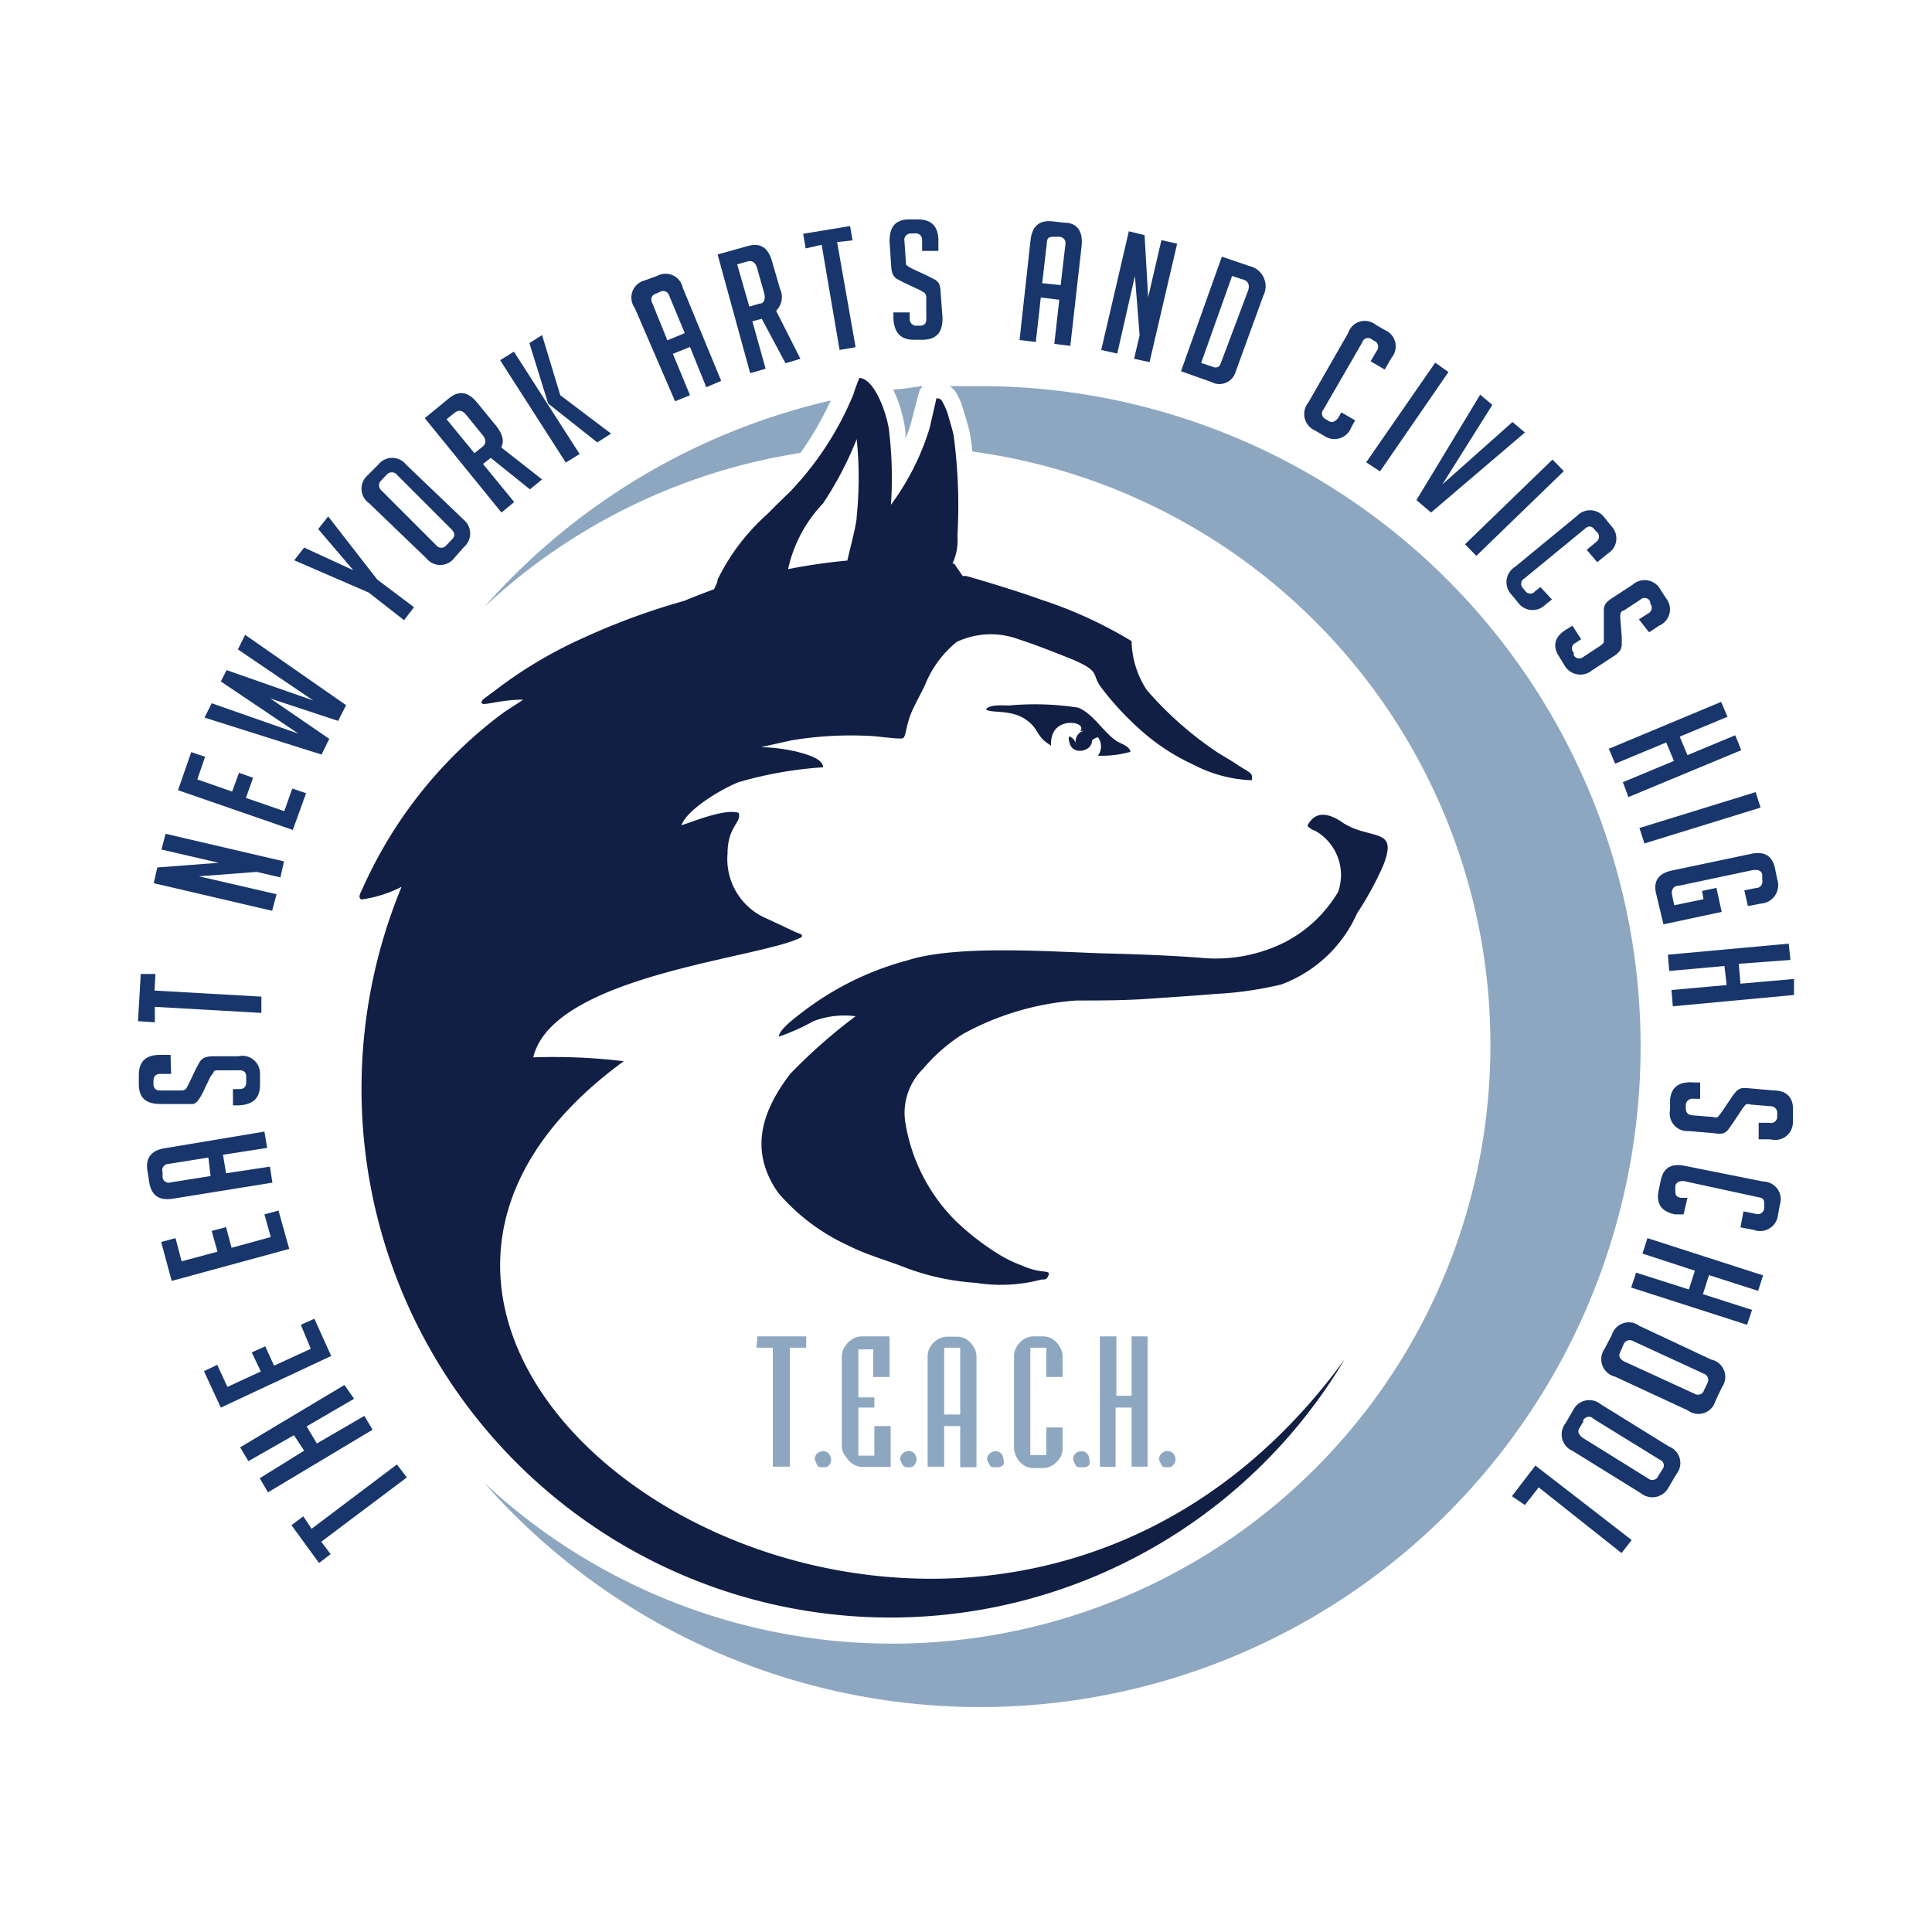<svg xmlns="http://www.w3.org/2000/svg" id="Layer_1" data-name="Layer 1" viewBox="0 0 70 70"><defs><style>.cls-1{fill:#18366b;}.cls-2{fill:#8ea7c1;}.cls-3{fill:#111f44;fill-rule:evenodd;}</style></defs><path class="cls-1" d="M11.29,55.39l3.09-2.33.36.47-3.1,2.33.34.45-.42.32-1-1.37.43-.32Z"></path><path class="cls-1" d="M12.83,50.68l-1.72,1,.37.62,1.72-1,.3.5L9.71,54.07l-.3-.51,1.61-1L10.65,52,9,52.94l-.3-.5,3.78-2.26Z"></path><path class="cls-1" d="M12,49.13,8,51l-.61-1.32.48-.23.37.8,1.21-.56L9.12,49l.49-.22.32.7,1.33-.61L10.9,48l.49-.22Z"></path><path class="cls-1" d="M10.48,45.25,6.22,46.41,5.84,45l.52-.14.22.84,1.3-.35-.21-.75.52-.14.2.75,1.42-.39L9.58,44l.51-.14Z"></path><path class="cls-1" d="M9.78,42.27l.09.58-3.6.58c-.5.08-.78-.11-.86-.58l-.07-.44c-.07-.46.14-.73.64-.81L9.58,41l.1.59-1.6.25.11.67Zm-2.23-.33-1.44.23a.23.23,0,0,0-.22.3l0,.16a.22.22,0,0,0,.29.21l1.45-.23Z"></path><path class="cls-1" d="M6.2,38.91l-.39,0c-.17,0-.25.09-.25.27v.09c0,.17.1.25.27.24l.73,0a.25.25,0,0,0,.17-.05s.06-.09.1-.17l.27-.57.15-.27a.53.53,0,0,1,.14-.12.82.82,0,0,1,.31-.06l.94,0a.64.64,0,0,1,.78.67v.37c0,.47-.24.71-.77.74H8.44l0-.59h.24c.17,0,.25-.1.24-.28V39c0-.16-.1-.23-.27-.22l-.75,0c-.08,0-.14,0-.16.06s-.06.09-.11.16l-.28.58a1.47,1.47,0,0,1-.16.27A.34.34,0,0,1,7,40l-.28,0-.9,0c-.51,0-.77-.2-.79-.67l0-.37c0-.47.22-.72.72-.74l.43,0Z"></path><path class="cls-1" d="M5.6,35.89l3.87.22,0,.59-3.86-.22,0,.56L5,37l.1-1.71.53,0Z"></path><path class="cls-1" d="M7.92,31.26l-2.07-.48L6,30.21l4.29,1-.13.58-.86-.2-2.09.16,2.81.65L9.86,33,5.57,32l.13-.57Z"></path><path class="cls-1" d="M10.61,30.07,6.45,28.63l.48-1.38.5.17-.28.82,1.26.44L8.66,28l.51.18-.26.73,1.39.48.29-.82.5.17Z"></path><path class="cls-1" d="M8.88,23l3.66,2.55-.29.57L9.8,25.31l2.13,1.46-.28.57L7.41,26l.26-.52,3.14,1.1L8,24.69l.21-.41,3.14,1.1L8.62,23.53Z"></path><path class="cls-1" d="M15,22l-.36.47-1.28-1L10.66,20.3l.36-.46,1.78.82h0l-1.27-1.49.36-.46L13.67,21Z"></path><path class="cls-1" d="M16.45,20.23a.64.64,0,0,1-1,0l-2.08-2a.64.64,0,0,1-.06-1l.4-.4a.64.64,0,0,1,1,0l2.09,2a.65.65,0,0,1,0,1Zm-.28-.47.21-.22c.11-.11.1-.22,0-.34l-2-2a.24.24,0,0,0-.37,0l-.19.2a.24.24,0,0,0,0,.37l2,2A.23.23,0,0,0,16.17,19.76Z"></path><path class="cls-1" d="M15.39,15.15l.89-.73c.35-.28.68-.23,1,.16l.69.84c.24.3.31.56.19.79l1.48,1.16-.44.36-1.42-1.14-.28.22,1.13,1.38-.46.38Zm1.8,1.27.3-.24c.13-.11.13-.25,0-.41l-.6-.74c-.14-.17-.27-.19-.41-.08l-.3.24Z"></path><path class="cls-1" d="M21,16.45l-.5.31-2.38-3.71.5-.31Zm1.14-.74-.5.32-1.78-1.41,0,0-.68-2.19.46-.29.66,2.18Z"></path><path class="cls-1" d="M25,14.32l-.54.22L23,11.16a.64.64,0,0,1,.36-1L23.8,10a.64.64,0,0,1,.94.43l1.39,3.37-.54.23L25,12.57l-.62.25Zm-.19-2.25-.56-1.35a.23.23,0,0,0-.33-.15l-.15.07a.22.22,0,0,0-.14.33l.55,1.36Z"></path><path class="cls-1" d="M26,9.22l1.11-.31c.44-.12.72.06.86.55l.29,1a.7.7,0,0,1-.14.8L29,13l-.54.16-.86-1.61-.34.09.48,1.72-.56.16Zm1.15,1.89.37-.11c.17,0,.22-.17.17-.37l-.26-.92c-.06-.2-.17-.28-.34-.24l-.38.11Z"></path><path class="cls-1" d="M30.33,8.77,31,12.58l-.58.1-.65-3.81L29.19,9l-.09-.53,1.7-.28.09.52Z"></path><path class="cls-1" d="M33.41,9.09l0-.39a.23.23,0,0,0-.28-.24H33a.23.23,0,0,0-.23.28l.05.73c0,.08,0,.14.06.16a.91.91,0,0,0,.16.1l.58.27.27.14a.53.53,0,0,1,.13.13.89.89,0,0,1,.06.32l.07.93c0,.5-.19.76-.67.79l-.36,0c-.47,0-.72-.23-.75-.77l0-.22.59,0v.24a.24.24,0,0,0,.28.24h.11c.15,0,.23-.11.21-.28l0-.74a.27.27,0,0,0-.06-.17l-.17-.1-.58-.27-.28-.15a.45.45,0,0,1-.13-.17.93.93,0,0,1-.05-.27l-.06-.9c0-.5.18-.77.65-.8l.37,0c.47,0,.72.21.75.71l0,.43Z"></path><path class="cls-1" d="M37.53,12.39l-.59-.07.4-3.63c.06-.5.32-.72.79-.67l.44.05c.47,0,.67.33.62.83l-.41,3.63-.58-.07.18-1.6-.67-.08Zm.9-2.06.17-1.46a.23.23,0,0,0-.23-.29h-.16c-.17,0-.27,0-.28.22l-.17,1.46Z"></path><path class="cls-1" d="M41.6,10.77l.48-2.07.57.13-1,4.29L41.09,13l.2-.85L41.12,10l-.64,2.81-.58-.13,1-4.3.57.14Z"></path><path class="cls-1" d="M42.79,13.45,44.27,9.3l1,.34a.75.75,0,0,1,.5,1.08l-1,2.75a.61.61,0,0,1-.88.37Zm.73-.3.42.14c.14.06.24,0,.28-.1l1-2.66c.07-.2,0-.33-.14-.39L44.64,10Z"></path><path class="cls-1" d="M49.1,15.23l-.14.25a.65.65,0,0,1-1,.3l-.33-.19a.65.65,0,0,1-.23-1l1.45-2.53a.63.63,0,0,1,1-.29l.33.19a.64.64,0,0,1,.24,1l-.25.43-.51-.3.23-.39a.23.23,0,0,0-.1-.35l-.1-.06a.21.21,0,0,0-.33.11l-1.41,2.44a.22.22,0,0,0,.07.34l.13.08c.13.07.24,0,.33-.11l.12-.21Z"></path><path class="cls-1" d="M49.5,16.75,52,13.14l.48.34L50,17.08Z"></path><path class="cls-1" d="M55.25,15.67l-3.4,2.9-.53-.45,2.31-3.82.44.37-1.81,2.88,2.54-2.26Z"></path><path class="cls-1" d="M53.08,19.72l3.17-3.07.41.42-3.17,3.07Z"></path><path class="cls-1" d="M56.23,21.72,56,21.9a.65.65,0,0,1-1-.07l-.24-.29a.65.65,0,0,1,.13-1l2.25-1.85a.65.65,0,0,1,1,.07l.24.3a.64.64,0,0,1-.13,1l-.38.31-.38-.45.35-.29a.23.23,0,0,0,0-.37l-.08-.09c-.1-.12-.21-.13-.35,0l-2.18,1.79a.22.22,0,0,0-.05.35l.09.11a.22.22,0,0,0,.35,0l.19-.15Z"></path><path class="cls-1" d="M59.38,22.44l.33-.21a.23.23,0,0,0,.08-.36l0-.07a.22.22,0,0,0-.36-.07l-.61.4c-.07,0-.11.08-.11.13a.92.92,0,0,0,0,.19l.05.63c0,.14,0,.25,0,.31a.64.64,0,0,1-.06.18.9.9,0,0,1-.24.21l-.78.51a.66.66,0,0,1-1-.19l-.19-.31c-.26-.39-.16-.74.29-1l.19-.12.32.49-.2.13a.22.22,0,0,0-.07.36l0,.09a.23.23,0,0,0,.35.06l.62-.41c.07-.05.11-.09.12-.13V23l0-.64c0-.13,0-.24,0-.31a.5.5,0,0,1,.08-.2,1.11,1.11,0,0,1,.22-.18l.75-.49a.65.65,0,0,1,1,.18l.2.31a.64.64,0,0,1-.25,1l-.36.24Z"></path><path class="cls-1" d="M58.8,28.34l1.85-.77-.28-.67-1.85.77-.23-.54,4.07-1.7.23.54-1.73.72.28.67,1.73-.72.22.54L59,28.88Z"></path><path class="cls-1" d="M59.4,30l4.21-1.3.18.56-4.21,1.3Z"></path><path class="cls-1" d="M61.67,32.28l.52-.11.19.87-2.11.45L60,32.36c-.1-.45.1-.72.58-.82l2.85-.6c.49-.11.78.06.88.51l.08.4a.67.67,0,0,1-.6.89l-.46.09-.13-.57.39-.08c.21,0,.29-.15.26-.31l0-.15c0-.17-.16-.23-.37-.19l-2.64.56c-.21,0-.29.15-.26.32l.08.39,1.06-.22Z"></path><path class="cls-1" d="M60.56,35.87l2-.18L62.48,35l-2,.18-.05-.59,4.38-.4.06.59L63,34.92l.06.72L65,35.47l0,.58-4.39.41Z"></path><path class="cls-1" d="M63.72,40.68l.39,0a.22.22,0,0,0,.28-.23v-.09a.24.24,0,0,0-.24-.28l-.73-.06a.21.21,0,0,0-.17,0l-.12.15-.35.53-.18.25a.72.72,0,0,1-.15.11.77.77,0,0,1-.32,0l-.94-.08a.64.64,0,0,1-.68-.77l0-.36q.06-.7.87-.63h.22l0,.59-.24,0a.24.24,0,0,0-.28.24v.1c0,.16.07.24.24.26l.75.06a.22.22,0,0,0,.17,0l.12-.15.36-.53a1.73,1.73,0,0,1,.19-.25.42.42,0,0,1,.18-.11,1.24,1.24,0,0,1,.28,0l.9.08c.5,0,.73.3.69.77l0,.36a.64.64,0,0,1-.81.64l-.43,0Z"></path><path class="cls-1" d="M61,44,60.69,44q-.73-.15-.6-.84l.08-.38q.13-.69.87-.54l2.85.57a.64.64,0,0,1,.6.83l-.07.38a.65.65,0,0,1-.88.54l-.48-.09.11-.58.45.09a.23.23,0,0,0,.3-.21l0-.12c0-.15,0-.24-.2-.27L61,42.79q-.26,0-.3.18l0,.15c0,.15,0,.24.21.28l.23,0Z"></path><path class="cls-1" d="M59.28,46.11l1.91.61.22-.68-1.9-.62.18-.56,4.19,1.35-.18.56-1.78-.57-.22.69,1.78.57L63.3,48l-4.2-1.35Z"></path><path class="cls-1" d="M58.4,48.37a.64.64,0,0,1,1-.33L62,49.26a.64.64,0,0,1,.39,1l-.24.51a.64.64,0,0,1-1,.33l-2.63-1.22a.65.65,0,0,1-.39-1Zm.42.35L58.7,49c-.07.14,0,.24.13.32L61.4,50.5a.23.23,0,0,0,.34-.13l.12-.25a.24.24,0,0,0-.13-.35l-2.56-1.18A.24.24,0,0,0,58.82,48.72Z"></path><path class="cls-1" d="M57,51.09a.65.65,0,0,1,1-.21l2.47,1.53a.64.64,0,0,1,.27,1l-.29.49a.66.66,0,0,1-1,.2l-2.47-1.53a.65.65,0,0,1-.26-1Zm.38.4-.16.26c-.08.13,0,.24.1.33l2.4,1.49a.23.23,0,0,0,.36-.09l.15-.24a.22.22,0,0,0-.09-.35l-2.4-1.48A.23.23,0,0,0,57.35,51.49Z"></path><path class="cls-1" d="M54.78,54.21l.85-1.11,3.49,2.7-.37.47-3-2.38-.5.64Z"></path><path class="cls-2" d="M29,16.41A21.64,21.64,0,0,0,17.54,22,23.89,23.89,0,0,1,30.1,14.51,11.45,11.45,0,0,1,29,16.41Z"></path><path class="cls-2" d="M32.77,15.39a5.09,5.09,0,0,0-.41-1.28c.35,0,.71-.09,1.07-.12a.62.62,0,0,0-.15.29L33,15.35a4.28,4.28,0,0,1-.2.55C32.82,15.72,32.8,15.55,32.77,15.39Z"></path><path class="cls-2" d="M54,37.84A21.68,21.68,0,0,0,35.23,16.36a7.58,7.58,0,0,0-.11-.76c-.07-.27-.15-.54-.23-.79a2.19,2.19,0,0,0-.18-.46l0,0a.84.84,0,0,0-.3-.36l1,0A23.93,23.93,0,1,1,17.54,53.72,21.67,21.67,0,0,0,54,37.84Z"></path><polygon class="cls-3" points="37.62 38.58 37.62 38.58 37.62 38.58 37.62 38.58"></polygon><path class="cls-3" d="M47.37,29.92a.64.64,0,0,0,.28.18,1.84,1.84,0,0,1,.83,2.22,4.83,4.83,0,0,1-1.91,1.81,5.61,5.61,0,0,1-3.1.57c-1.19-.09-2.37-.13-3.57-.16-2-.07-5.28-.3-7,.25a10.8,10.8,0,0,0-3.76,1.83c-.23.18-.92.67-.92.94A7.74,7.74,0,0,0,29.47,37,3.15,3.15,0,0,1,31,36.82a19.51,19.51,0,0,0-2.37,2.09c-1,1.31-1.52,2.75-.44,4.3a7.37,7.37,0,0,0,2.55,1.92c.69.35,1.42.54,2.15.83a8.81,8.81,0,0,0,2.47.52,5.7,5.7,0,0,0,2.37-.12c.16,0,.2,0,.26-.16s-.14-.1-.47-.18a2.67,2.67,0,0,1-.5-.17,4.61,4.61,0,0,1-.89-.44,9.38,9.38,0,0,1-1.51-1.18,6.5,6.5,0,0,1-1.81-3.51,2.24,2.24,0,0,1,.64-2,6.24,6.24,0,0,1,1.43-1.25A10,10,0,0,1,39,36.25c.84,0,1.71,0,2.57-.06s1.68-.11,2.5-.18a12.92,12.92,0,0,0,2.35-.34,4.84,4.84,0,0,0,2.75-2.58,11.49,11.49,0,0,0,.95-1.74c.46-1.18-.15-1-1-1.31a2.35,2.35,0,0,1-.45-.22C48.37,29.61,47.72,29.22,47.37,29.92Z"></path><path class="cls-3" d="M13.09,32.59a4.47,4.47,0,0,0,1.46-.46A19.16,19.16,0,0,0,48.72,49.25c-13.45,18.5-41.49.41-26.12-10.8a21.27,21.27,0,0,0-3.28-.14c.72-3,8.34-3.59,9.73-4.36,0-.1.07-.06-.25-.19l-1-.47a2.34,2.34,0,0,1-1.44-2.36c0-1,.53-1.13.4-1.48-.51-.16-1.64.32-2.07.45.2-.57,1.44-1.31,2.07-1.56a14.26,14.26,0,0,1,3.06-.54c0-.32-.61-.47-.93-.56a6.36,6.36,0,0,0-1.32-.17l1.13-.25a13.14,13.14,0,0,1,2.73-.16c.27,0,1.13.13,1.27.09s.1-.43.35-1c.15-.32.31-.61.46-.92a3.87,3.87,0,0,1,1.15-1.57,2.89,2.89,0,0,1,2.24-.1c.65.21,1.35.49,2,.75,1,.44.63.51,1,1a10.63,10.63,0,0,0,1.67,1.75,7.64,7.64,0,0,0,1.68,1.05,4.94,4.94,0,0,0,2.1.56c.07-.28-.1-.28-.53-.57-.23-.16-.5-.3-.74-.46A12.7,12.7,0,0,1,41.55,25,3.33,3.33,0,0,1,41,23.23a15.66,15.66,0,0,0-3.27-1.5c-.71-.26-2-.66-2.72-.86l-.13,0-.31-.45h-.06a2,2,0,0,0,.18-1,19.27,19.27,0,0,0-.14-3.66c-.06-.26-.14-.51-.21-.76a2.18,2.18,0,0,0-.14-.34c-.08-.15-.09-.22-.27-.23l-.25,1.09a9.22,9.22,0,0,1-1.4,2.77,14.29,14.29,0,0,0-.08-2.78c-.11-.63-.52-1.77-1.06-1.82a5.87,5.87,0,0,0-.22.6,11.34,11.34,0,0,1-2.29,3.52c-.29.28-.54.52-.82.81A7.66,7.66,0,0,0,26,21c0,.11-.08.24-.13.35q-.55.2-1.08.42a24.69,24.69,0,0,0-3.65,1.34,16,16,0,0,0-2.9,1.68l-.75.56c-.22.35.43,0,1.46,0l0,0c-.1.09-.51.32-.83.56a16.09,16.09,0,0,0-5,6.32C13,32.46,13,32.53,13.09,32.59Zm15.47-12h0a5,5,0,0,1,1.26-2.35,12.6,12.6,0,0,0,1.22-2.33,13.81,13.81,0,0,1,0,2.8c0,.26-.2,1-.34,1.6A21,21,0,0,0,28.56,20.62Z"></path><path class="cls-3" d="M36.58,25.56a10.14,10.14,0,0,1,2.49.08c.56.23.94.94,1.42,1.23.18.1.43.17.47.37a3.89,3.89,0,0,1-1.18.14.56.56,0,0,0,0-.67s-.21.06-.22.15c0,.37-.74.54-.82,0a.24.24,0,0,1,0-.18A.41.41,0,0,1,39,27a.39.39,0,0,1,.26-.52l-.12,0c.25-.3-.75-.51-1,.12a1.07,1.07,0,0,0-.06.42l-.11-.08c-.46-.31-.32-.56-.85-.9s-1.23-.19-1.4-.34C35.88,25.5,36.39,25.57,36.58,25.56Z"></path><path class="cls-2" d="M27.44,48.42h1.77v.41h-.59v4.31H28V48.83h-.59Z"></path><path class="cls-2" d="M29.91,53.16h-.1c-.1,0-.16,0-.19-.06a1.08,1.08,0,0,1-.1-.23.29.29,0,0,1,.09-.21.32.32,0,0,1,.21-.08.26.26,0,0,1,.21.09.32.32,0,0,1,.08.22.25.25,0,0,1-.05.17A.21.21,0,0,1,29.91,53.16Z"></path><path class="cls-2" d="M30.5,52.44V49.13a.65.65,0,0,1,.11-.34.87.87,0,0,1,.27-.27.64.64,0,0,1,.35-.1h1v1.47h-.59v-1H31.1v1.74h.58V51H31.1v1.74h.58V51.67h.59v1.48h-1a.65.65,0,0,1-.36-.1.75.75,0,0,1-.26-.27A.62.62,0,0,1,30.5,52.44Z"></path><path class="cls-2" d="M33,53.16h-.1a.22.22,0,0,1-.18-.06,1,1,0,0,1-.11-.23.3.3,0,0,1,.1-.21.3.3,0,0,1,.42,0,.37.37,0,0,1,.08.22.25.25,0,0,1-.06.17A.21.21,0,0,1,33,53.16Z"></path><path class="cls-2" d="M34.21,53.14h-.6v-4a.67.67,0,0,1,.1-.35.75.75,0,0,1,.27-.26.62.62,0,0,1,.35-.1h.33a.65.65,0,0,1,.36.1.77.77,0,0,1,.26.28.64.64,0,0,1,.1.35v4h-.59V51.67h-.58Zm0-4.31v2.42h.58V48.83Z"></path><path class="cls-2" d="M36.15,53.16h-.09c-.1,0-.16,0-.19-.06a1,1,0,0,1-.11-.23.3.3,0,0,1,.1-.21.32.32,0,0,1,.21-.08.26.26,0,0,1,.21.09.37.37,0,0,1,.08.22.31.31,0,0,1,0,.17A.25.25,0,0,1,36.15,53.16Z"></path><path class="cls-2" d="M38.5,49.89h-.59V48.83h-.58v3.89h.58v-1h.59v.76a.64.64,0,0,1-.22.49.66.66,0,0,1-.5.22h-.35a.61.61,0,0,1-.35-.11.78.78,0,0,1-.25-.29.8.8,0,0,1-.09-.36V49.13a.61.61,0,0,1,.1-.34.75.75,0,0,1,.26-.27.64.64,0,0,1,.35-.1h.34a.64.64,0,0,1,.35.1.87.87,0,0,1,.26.28.67.67,0,0,1,.1.35Z"></path><path class="cls-2" d="M39.27,53.16h-.1c-.1,0-.16,0-.19-.06a1.08,1.08,0,0,1-.1-.23.29.29,0,0,1,.09-.21.32.32,0,0,1,.21-.08.26.26,0,0,1,.21.09.32.32,0,0,1,.08.22.25.25,0,0,1,0,.17A.21.21,0,0,1,39.27,53.16Z"></path><path class="cls-2" d="M39.85,53.14V48.42h.6v2.15H41V48.42h.58v4.72H41V51h-.58v2.15Z"></path><path class="cls-2" d="M42.38,53.16h-.1c-.09,0-.16,0-.18-.06a1,1,0,0,1-.11-.23.3.3,0,0,1,.1-.21.3.3,0,0,1,.42,0,.37.37,0,0,1,.08.22.25.25,0,0,1-.06.17A.21.21,0,0,1,42.38,53.16Z"></path></svg>
